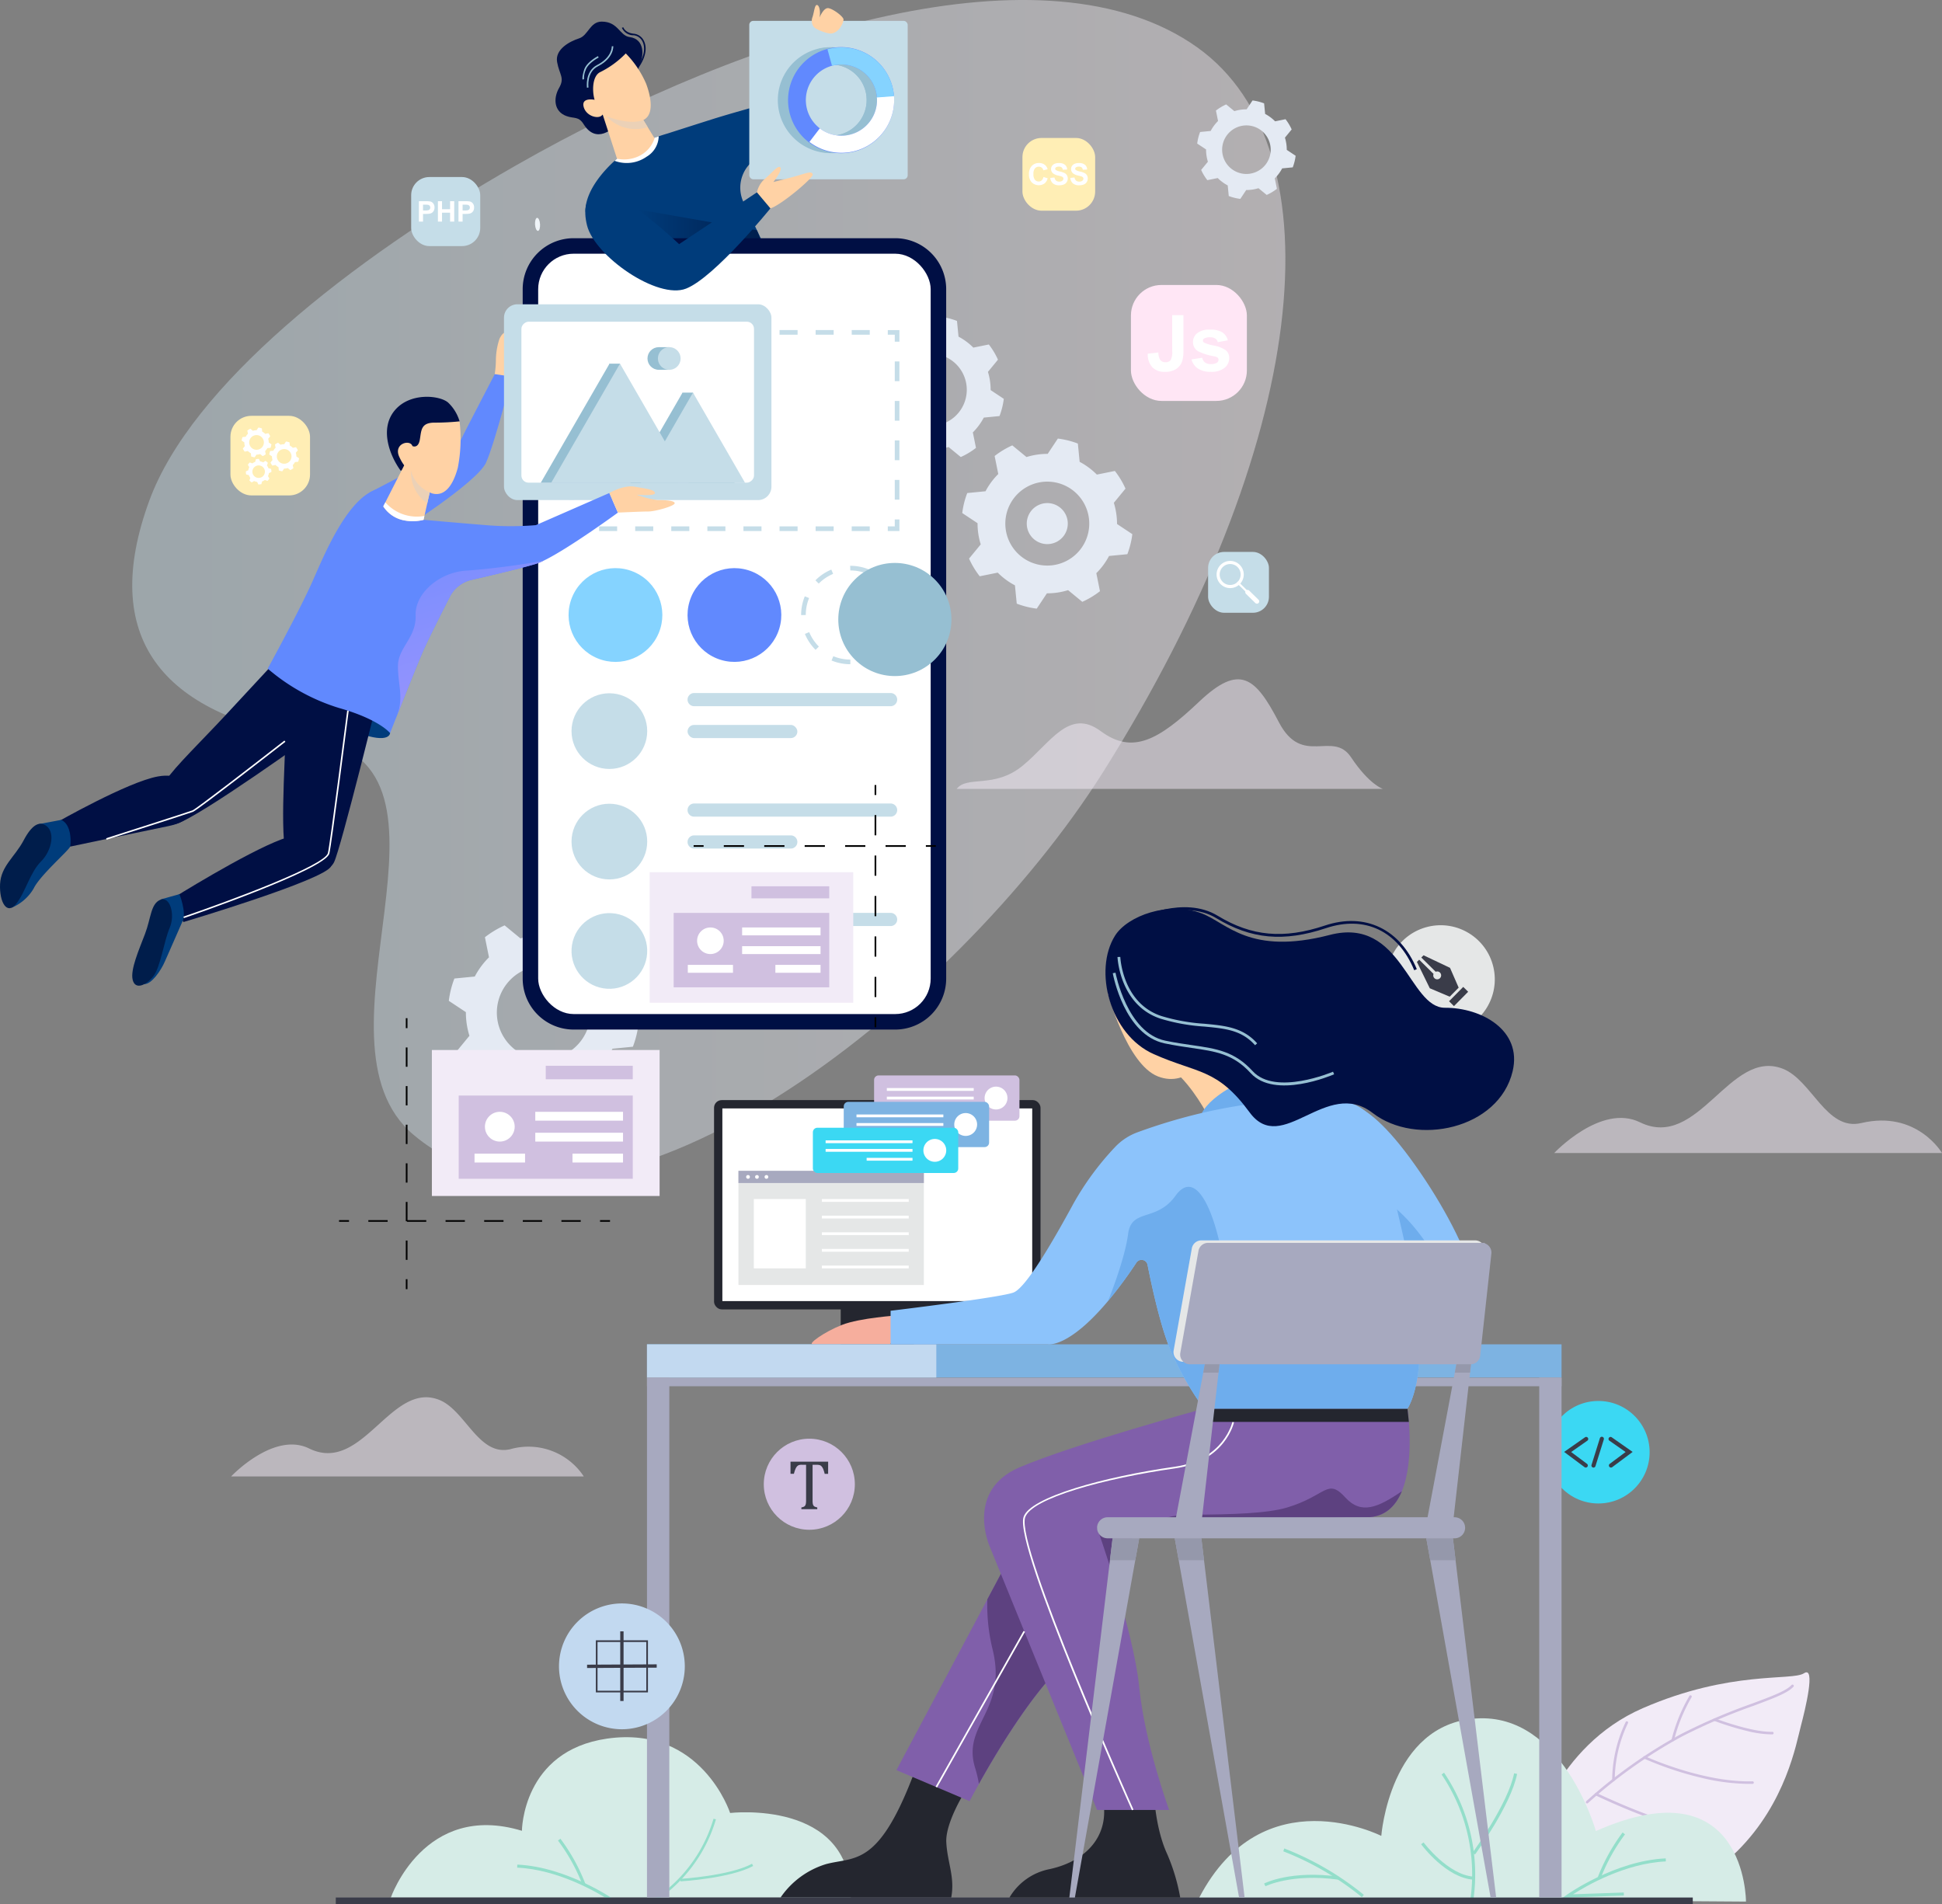 <svg xmlns="http://www.w3.org/2000/svg" xmlns:xlink="http://www.w3.org/1999/xlink" width="345.766" height="339.018" viewBox="0 0 345.766 339.018">
  <rect x="0" y="0" width="345.766" height="339.018" fill="#808080" stroke="none"/>
  <defs>
    <linearGradient id="linear-gradient" y1="0.5" x2="1" y2="0.5" gradientUnits="objectBoundingBox">
      <stop offset="0" stop-color="#c5dde8"/>
      <stop offset="1" stop-color="#fff5fb"/>
    </linearGradient>
    <linearGradient id="linear-gradient-2" y1="0.5" x2="1" y2="0.5" gradientUnits="objectBoundingBox">
      <stop offset="0" stop-color="#003c7b"/>
      <stop offset="1" stop-color="#001d4b"/>
    </linearGradient>
    <linearGradient id="linear-gradient-3" x1="0.076" y1="-0.948" x2="1.047" y2="2.368" gradientUnits="objectBoundingBox">
      <stop offset="0" stop-color="#6189fe"/>
      <stop offset="1" stop-color="#c29cfe"/>
    </linearGradient>
  </defs>
  <g id="デザイン" transform="translate(172.883 169.509)">
    <g id="グループ_257084" data-name="グループ 257084" transform="translate(-172.883 -169.509)">
      <g id="グループ_257052" data-name="グループ 257052">
        <g id="グループ_257051" data-name="グループ 257051">
          <g id="グループ_257050" data-name="グループ 257050">
            <path id="パス_20000" data-name="パス 20000" d="M96.3,472.9" transform="translate(-52.363 -257.134)" fill="#b0adf4"/>
            <path id="パス_20001" data-name="パス 20001" d="M209.671,86.137c.04.642-.128,1.174-.375,1.19s-.479-.493-.519-1.134.128-1.175.374-1.19S209.631,85.495,209.671,86.137Z" transform="translate(-113.518 -46.219)" fill="#fff"/>
            <path id="パス_20002" data-name="パス 20002" d="M188.164,146.669h0Z" transform="translate(-102.312 -79.75)" fill="#ccd4ff"/>
            <path id="パス_20003" data-name="パス 20003" d="M119.879,29.476C90.269,46.386,62.143,68.713,54.656,89.1c-8.892,24.215,1.909,38.082,28.928,42.39,30.517,4.865-2.1,53.687,18.16,70.6,33.3,27.807,96.771-23.437,122.692-64.591,36.637-58.168,42.355-110.857,16.78-129.075C214.416-10.665,162.022,5.407,119.879,29.476Z" transform="translate(-28.059 0)" opacity="0.41" fill="url(#linear-gradient)"/>
            <path id="パス_20004" data-name="パス 20004" d="M318.591,333.262a4.41,4.41,0,0,1,.642-.068Q318.889,333.218,318.591,333.262Z" transform="translate(-173.231 -181.171)" fill="#2e2ea3"/>
            <path id="パス_20005" data-name="パス 20005" d="M358.219,134.994a11.1,11.1,0,0,0-.364-1.606l1.784-2.171a12.987,12.987,0,0,0-1.627-2.706l-2.76.558a10.815,10.815,0,0,0-2.634-1.952l-.275-2.8a13.12,13.12,0,0,0-3.063-.764l-1.557,2.345a10.742,10.742,0,0,0-3.244.485l-2.175-1.787a12.991,12.991,0,0,0-2.707,1.627l.558,2.76a10.741,10.741,0,0,0-1.951,2.637l-2.8.274a12.854,12.854,0,0,0-.767,3.064l2.345,1.553a10.787,10.787,0,0,0,.486,3.248l-1.788,2.171a12.936,12.936,0,0,0,1.631,2.709l2.757-.557a10.8,10.8,0,0,0,2.637,1.948l.274,2.8a12.994,12.994,0,0,0,3.064.764l1.557-2.345a10.763,10.763,0,0,0,3.244-.485l2.175,1.787a13.138,13.138,0,0,0,2.706-1.627l-.558-2.76a10.868,10.868,0,0,0,1.948-2.634l2.8-.274a13.09,13.09,0,0,0,.764-3.067l-2.342-1.554A11.049,11.049,0,0,0,358.219,134.994Zm-9.608,7.937a6.426,6.426,0,1,1,5.406-7.308A6.426,6.426,0,0,1,348.611,142.931Z" transform="translate(-181.956 -67.18)" fill="#e4eaf3"/>
            <path id="パス_20006" data-name="パス 20006" d="M483.05,46.9a7.483,7.483,0,0,0-.245-1.08l1.2-1.46a8.775,8.775,0,0,0-1.095-1.821l-1.857.375a7.277,7.277,0,0,0-1.772-1.313l-.185-1.886a8.822,8.822,0,0,0-2.061-.514l-1.048,1.578a7.22,7.22,0,0,0-2.183.326l-1.463-1.2a8.763,8.763,0,0,0-1.82,1.095l.375,1.857a7.226,7.226,0,0,0-1.313,1.774l-1.883.184a8.643,8.643,0,0,0-.516,2.061l1.578,1.045a7.23,7.23,0,0,0,.327,2.185l-1.2,1.461a8.71,8.71,0,0,0,1.1,1.823l1.855-.375a7.253,7.253,0,0,0,1.774,1.31l.184,1.886a8.747,8.747,0,0,0,2.061.514l1.047-1.578a7.249,7.249,0,0,0,2.183-.326l1.463,1.2a8.833,8.833,0,0,0,1.82-1.095L481,53.066a7.318,7.318,0,0,0,1.311-1.772l1.885-.185a8.808,8.808,0,0,0,.514-2.063L483.132,48A7.463,7.463,0,0,0,483.05,46.9Zm-6.464,5.34a4.323,4.323,0,1,1,3.637-4.917A4.323,4.323,0,0,1,476.586,52.236Z" transform="translate(-254.027 -21.314)" fill="#e4eaf3"/>
            <path id="パス_20007" data-name="パス 20007" d="M205.711,372.973a14.356,14.356,0,0,0-.472-2.082l2.313-2.814a16.851,16.851,0,0,0-2.109-3.509l-3.578.723a14.006,14.006,0,0,0-3.415-2.53l-.356-3.633a17.038,17.038,0,0,0-3.972-.991l-2.018,3.04a13.958,13.958,0,0,0-4.206.629l-2.819-2.317a16.85,16.85,0,0,0-3.509,2.109l.723,3.578a13.926,13.926,0,0,0-2.529,3.419l-3.629.355a16.67,16.67,0,0,0-.995,3.973l3.04,2.014a13.992,13.992,0,0,0,.63,4.21l-2.317,2.815a16.778,16.778,0,0,0,2.114,3.512l3.574-.722a14,14,0,0,0,3.418,2.525l.356,3.633a16.863,16.863,0,0,0,3.972.991l2.018-3.04a13.934,13.934,0,0,0,4.206-.629l2.82,2.317a17.013,17.013,0,0,0,3.508-2.109l-.723-3.578a14.093,14.093,0,0,0,2.525-3.414l3.634-.355a17,17,0,0,0,.99-3.977l-3.035-2.014A14.259,14.259,0,0,0,205.711,372.973Zm-12.456,10.289a8.331,8.331,0,1,1,7.009-9.475A8.331,8.331,0,0,1,193.255,383.262Z" transform="translate(-95.231 -194.734)" fill="#e4eaf3"/>
            <g id="グループ_257027" data-name="グループ 257027" transform="translate(171.324 78.082)">
              <path id="パス_20008" data-name="パス 20008" d="M402.913,184.439a12.932,12.932,0,0,0-.423-1.867l2.074-2.524a15.115,15.115,0,0,0-1.892-3.146l-3.209.648a12.554,12.554,0,0,0-3.062-2.269l-.319-3.258a15.26,15.26,0,0,0-3.562-.888l-1.81,2.727a12.52,12.52,0,0,0-3.772.564l-2.528-2.078a15.1,15.1,0,0,0-3.146,1.892l.648,3.209a12.494,12.494,0,0,0-2.269,3.067l-3.254.318a14.947,14.947,0,0,0-.892,3.563l2.726,1.806a12.536,12.536,0,0,0,.565,3.776l-2.078,2.524a15.056,15.056,0,0,0,1.9,3.15l3.205-.648a12.548,12.548,0,0,0,3.066,2.264l.319,3.258a15.092,15.092,0,0,0,3.562.888l1.81-2.727a12.489,12.489,0,0,0,3.771-.564l2.529,2.078a15.258,15.258,0,0,0,3.146-1.892l-.648-3.209a12.628,12.628,0,0,0,2.265-3.061l3.259-.319a15.244,15.244,0,0,0,.887-3.566l-2.722-1.807A12.882,12.882,0,0,0,402.913,184.439Zm-11.171,9.227a7.472,7.472,0,1,1,6.286-8.5A7.471,7.471,0,0,1,391.742,193.666Z" transform="translate(-375.497 -171.135)" fill="#e4eaf3"/>
              <path id="パス_20009" data-name="パス 20009" d="M407.938,199.425a3.652,3.652,0,1,1-4.152-3.072A3.653,3.653,0,0,1,407.938,199.425Z" transform="translate(-389.186 -184.825)" fill="#e4eaf3"/>
            </g>
            <path id="パス_20010" data-name="パス 20010" d="M231.738,16.044c.761-1.346,1-4.493-1.757-4.859-1.817-.242-2.034-2.752-4.976-2.752-2.108,0-2.4,2.459-4.04,2.986s-4.318,1.932-3.908,4.215,1.4,2.781.351,4.61-.922,4.172,1.273,4.991c1.4.522,2.191,0,3.1,1.464,2.21,3.541,5.2,1,6.489-.585S231.738,16.044,231.738,16.044Z" transform="translate(-117.866 -4.585)" fill="#000f44"/>
            <path id="パス_20011" data-name="パス 20011" d="M256.636,40.431c3.022,6.218,5.875,12.424,5.826,12.632-.1.4-14.7,8.6-14.7,8.6S228.15,46.516,228.451,41.615c.224-3.69,3.557-7.153,5.191-8.641.538-.488.892-.764.892-.764a22.224,22.224,0,0,1,6.963-3.6c.521-.182,1.046-.345,1.562-.494v0s3.1-1,7.827-2.5,12.675-3.6,12.675-3.6l5.4-14.027,3.226.676s-2.249,16.327-5.252,19.451c-1.374,1.435-4.3,2.845-7.067,3.949A6.128,6.128,0,0,0,256.636,40.431Z" transform="translate(-124.216 -4.341)" fill="#003c7b"/>
            <path id="パス_20012" data-name="パス 20012" d="M245.542,56.812a6.168,6.168,0,0,1-5.71.74c.538-.488.892-.764.892-.764a22.224,22.224,0,0,1,6.963-3.6A4.345,4.345,0,0,1,245.542,56.812Z" transform="translate(-130.406 -28.918)" fill="#fff"/>
            <path id="パス_20013" data-name="パス 20013" d="M248.755,81.7l21.272,3.718,1.358,3.371L251.8,89.13Z" transform="translate(-135.258 -44.421)" fill="url(#linear-gradient-2)"/>
            <path id="パス_20014" data-name="パス 20014" d="M244.045,47.767a5.348,5.348,0,0,1-2.951,3.245,6.183,6.183,0,0,1-3.731.389l-2.87-8.842,3.588.218,3.014.182,1.728,2.815Z" transform="translate(-127.503 -23.142)" fill="#ffd2a5"/>
            <rect id="長方形_48482" data-name="長方形 48482" width="28.204" height="28.204" rx="0.708" transform="translate(133.406 3.716)" fill="#c5dde8"/>
            <g id="グループ_257028" data-name="グループ 257028" transform="translate(138.587 8.435)">
              <path id="パス_20015" data-name="パス 20015" d="M322.487,27.182c0-.034-.005-.068-.008-.1a9.433,9.433,0,1,0,.008.1ZM309.282,32.9a6.334,6.334,0,1,1,10.159-5.565c0,.024,0,.045,0,.068a6.332,6.332,0,0,1-10.163,5.5Z" transform="translate(-303.746 -18.487)" fill="#96bfd2"/>
              <path id="パス_20016" data-name="パス 20016" d="M324.974,43.813a9.383,9.383,0,0,1-13.153,1.752l1.851-2.42a6.332,6.332,0,0,0,10.163-5.5c0-.022,0-.043,0-.068l3.038-.257c0,.032.006.067.008.1A9.342,9.342,0,0,1,324.974,43.813Z" transform="translate(-308.137 -28.729)" fill="#96bfd2"/>
              <path id="パス_20017" data-name="パス 20017" d="M330.7,27.182l-3.043.224c0-.022,0-.043,0-.068a6.334,6.334,0,0,0-7.993-5.573l-.81-2.941a9.383,9.383,0,0,1,11.841,8.256C330.7,27.113,330.7,27.148,330.7,27.182Z" transform="translate(-311.96 -18.487)" fill="#96bfd2"/>
            </g>
            <path id="パス_20018" data-name="パス 20018" d="M317.017,5.654a1.807,1.807,0,0,1-.094-1.574c.3-.938.375-2.175.788-2.138s.675,1.174.45,2.237c0,0,.713-1.75,1.538-1.675s2.738,1.5,2.738,2.025-.75,2.362-2.213,2.493C319.571,7.082,317.261,6.273,317.017,5.654Z" transform="translate(-172.253 -1.056)" fill="#ffd2a5"/>
            <path id="長方形_48483" data-name="長方形 48483" d="M9.077,0H131.816a9.078,9.078,0,0,1,9.078,9.078V66.324a9.077,9.077,0,0,1-9.077,9.077H9.077A9.077,9.077,0,0,1,0,66.324V9.077A9.077,9.077,0,0,1,9.077,0Z" transform="translate(168.464 42.41) rotate(90)" fill="#000f44"/>
            <rect id="長方形_48484" data-name="長方形 48484" width="69.882" height="135.374" rx="6.318" transform="translate(95.821 45.17)" fill="#fff"/>
            <g id="グループ_257029" data-name="グループ 257029" transform="translate(101.387 58.764)">
              <path id="パス_20019" data-name="パス 20019" d="M348.514,204.758h-2.07v-.828h1.242v-1.242h.828Z" transform="translate(-289.763 -168.974)" fill="#c5dde8"/>
              <path id="パス_20020" data-name="パス 20020" d="M281.977,206.238h-3.212v-.828h3.212Zm-6.425,0H272.34v-.828h3.213Zm-6.425,0h-3.213v-.828h3.213Zm-6.425,0H259.49v-.828H262.7Zm-6.425,0h-3.212v-.828h3.212Zm-6.425,0H246.64v-.828h3.212Zm-6.425,0h-3.213v-.828h3.213Zm-6.425,0H233.79v-.828H237Z" transform="translate(-228.508 -170.454)" fill="#c5dde8"/>
              <path id="パス_20021" data-name="パス 20021" d="M224.283,204.758h-2.07v-2.07h.828v1.242h1.242Z" transform="translate(-222.213 -168.974)" fill="#c5dde8"/>
              <path id="パス_20022" data-name="パス 20022" d="M223.041,165.65h-.828v-3.516h.828Zm0-7.032h-.828V155.1h.828Zm0-7.032h-.828V148.07h.828Zm0-7.032h-.828v-3.516h.828Z" transform="translate(-222.213 -135.452)" fill="#c5dde8"/>
              <path id="パス_20023" data-name="パス 20023" d="M223.041,130.865h-.828V128.8h2.07v.828h-1.242Z" transform="translate(-222.213 -128.795)" fill="#c5dde8"/>
              <path id="パス_20024" data-name="パス 20024" d="M281.978,129.623h-3.212v-.828h3.212Zm-6.425,0H272.34v-.828h3.213Zm-6.425,0h-3.212v-.828h3.212Zm-6.425,0h-3.212v-.828H262.7Zm-6.425,0h-3.212v-.828h3.212Zm-6.425,0h-3.213v-.828h3.213Zm-6.425,0h-3.213v-.828h3.213Zm-6.425,0h-3.212v-.828H237Z" transform="translate(-228.508 -128.795)" fill="#c5dde8"/>
              <path id="パス_20025" data-name="パス 20025" d="M348.514,130.865h-.828v-1.242h-1.242V128.8h2.07Z" transform="translate(-289.763 -128.795)" fill="#c5dde8"/>
              <path id="パス_20026" data-name="パス 20026" d="M349.994,165.65h-.828v-3.516h.828Zm0-7.032h-.828V155.1h.828Zm0-7.032h-.828V148.07h.828Zm0-7.032h-.828v-3.516h.828Z" transform="translate(-291.243 -135.452)" fill="#c5dde8"/>
            </g>
            <circle id="楕円形_2964" data-name="楕円形 2964" cx="8.345" cy="8.345" r="8.345" transform="translate(120.357 115.066) rotate(-73.155)" fill="#6189fe"/>
            <path id="パス_20027" data-name="パス 20027" d="M321.388,238.309h-.009a8.712,8.712,0,0,1-3.342-.66l.316-.766a7.878,7.878,0,0,0,3.026.6Zm3.35-.667-.318-.765a7.89,7.89,0,0,0,2.57-1.722l.586.585A8.729,8.729,0,0,1,324.738,237.641Zm-9.543-1.889a8.732,8.732,0,0,1-1.9-2.836l.765-.318a7.893,7.893,0,0,0,1.724,2.568Zm14.28-2.852-.765-.317a7.879,7.879,0,0,0,.6-3.034v-.035h.828v.025A8.722,8.722,0,0,1,329.475,232.9Zm-16.855-3.333v-.017a8.715,8.715,0,0,1,.657-3.334l.766.315a7.885,7.885,0,0,0-.594,3.019Zm16.078-3.082a7.912,7.912,0,0,0-1.73-2.564l.583-.588a8.725,8.725,0,0,1,1.91,2.832Zm-12.941-2.53-.587-.584A8.716,8.716,0,0,1,318,221.464l.319.764A7.9,7.9,0,0,0,315.757,223.955Zm8.634-1.746a7.878,7.878,0,0,0-3.011-.592l-.026-.828h.026a8.715,8.715,0,0,1,3.326.653Z" transform="translate(-169.984 -120.053)" fill="#c5dde8"/>
            <circle id="楕円形_2965" data-name="楕円形 2965" cx="8.345" cy="8.345" r="8.345" transform="matrix(0.383, -0.924, 0.924, 0.383, 98.674, 114.013)" fill="#85d3ff"/>
            <g id="グループ_257031" data-name="グループ 257031" transform="translate(101.758 123.387)">
              <g id="グループ_257030" data-name="グループ 257030">
                <circle id="楕円形_2966" data-name="楕円形 2966" cx="6.738" cy="6.738" r="6.738" transform="translate(0 0.043)" fill="#c5dde8"/>
                <path id="パス_20028" data-name="パス 20028" d="M304.457,272.778H269.479a1.173,1.173,0,0,1-1.173-1.173h0a1.173,1.173,0,0,1,1.173-1.173h34.978a1.173,1.173,0,0,1,1.173,1.173h0A1.173,1.173,0,0,1,304.457,272.778Z" transform="translate(-247.647 -270.432)" fill="#c5dde8"/>
                <rect id="長方形_48485" data-name="長方形 48485" width="19.553" height="2.346" rx="1.173" transform="translate(20.659 5.677)" fill="#c5dde8"/>
              </g>
            </g>
            <g id="グループ_257033" data-name="グループ 257033" transform="translate(101.758 143.054)">
              <g id="グループ_257032" data-name="グループ 257032">
                <circle id="楕円形_2967" data-name="楕円形 2967" cx="6.738" cy="6.738" r="6.738" transform="translate(0 0.043)" fill="#c5dde8"/>
                <path id="パス_20029" data-name="パス 20029" d="M304.457,315.882H269.479a1.173,1.173,0,0,1-1.173-1.173h0a1.173,1.173,0,0,1,1.173-1.173h34.978a1.173,1.173,0,0,1,1.173,1.173h0A1.173,1.173,0,0,1,304.457,315.882Z" transform="translate(-247.647 -313.536)" fill="#c5dde8"/>
                <path id="パス_20030" data-name="パス 20030" d="M286.686,328.324H269.479a1.173,1.173,0,0,1-1.173-1.173h0a1.173,1.173,0,0,1,1.173-1.173h17.207a1.173,1.173,0,0,1,1.173,1.173h0A1.173,1.173,0,0,1,286.686,328.324Z" transform="translate(-247.647 -320.301)" fill="#c5dde8"/>
              </g>
            </g>
            <g id="グループ_257035" data-name="グループ 257035" transform="translate(100.766 161.58)">
              <g id="グループ_257034" data-name="グループ 257034">
                <circle id="楕円形_2968" data-name="楕円形 2968" cx="6.738" cy="6.738" r="6.738" transform="translate(0 13.301) rotate(-80.783)" fill="#c5dde8"/>
                <path id="パス_20031" data-name="パス 20031" d="M304.457,358.567H269.479a1.173,1.173,0,0,1-1.173-1.173h0a1.173,1.173,0,0,1,1.173-1.173h34.978a1.173,1.173,0,0,1,1.173,1.173h0A1.173,1.173,0,0,1,304.457,358.567Z" transform="translate(-246.655 -355.272)" fill="#c5dde8"/>
                <path id="パス_20032" data-name="パス 20032" d="M286.686,371.009H269.479a1.173,1.173,0,0,1-1.173-1.173h0a1.173,1.173,0,0,1,1.173-1.173h17.207a1.173,1.173,0,0,1,1.173,1.173h0A1.173,1.173,0,0,1,286.686,371.009Z" transform="translate(-246.655 -362.037)" fill="#c5dde8"/>
              </g>
            </g>
            <circle id="楕円形_2969" data-name="楕円形 2969" cx="10.072" cy="10.072" r="10.072" transform="translate(145.082 110.297) rotate(-45)" fill="#96bfd2"/>
            <g id="グループ_257038" data-name="グループ 257038" transform="translate(0 54.175)">
              <path id="パス_20033" data-name="パス 20033" d="M141.816,277.511s0,2-5.589,0-2-7.175-2-7.175l7.106,3.174Z" transform="translate(-72.368 -201.167)" fill="#003c7b"/>
              <path id="パス_20034" data-name="パス 20034" d="M144.268,166.917s15.583-7.995,16.191-9.287c.517-1.1,4.795-9.326,6.073-11.781.227-.436,3.02.451,3.02.451s-2.965,11.71-4.562,15.284-15.69,12.47-15.69,12.47Z" transform="translate(-78.444 -133.413)" fill="#6189fe"/>
              <path id="パス_20035" data-name="パス 20035" d="M193.9,130.9a12.532,12.532,0,0,0-.634,3.9,16.446,16.446,0,0,1-.207,2.363l3.02.451s.249-1.9.266-3c.021-1.382-.026-2.167-.368-1.787a8.418,8.418,0,0,0-.773,2.053s-.131-3.562-.038-4.182C195.4,129.181,194.436,129.713,193.9,130.9Z" transform="translate(-104.977 -124.735)" fill="#ffd2a5"/>
              <path id="パス_20036" data-name="パス 20036" d="M116.865,262.142s-5.992,5.374-5.982,11.2c.008,5.028-1.217,20.125.608,22.71s6.844,2.434,8.06,0,8.212-30.872,8.212-30.872Z" transform="translate(-60.077 -196.712)" fill="#000f44"/>
              <path id="パス_20037" data-name="パス 20037" d="M67.134,337.272l2.028,4.157s25.128-7.476,26.276-9.92-2.228-7.265-8.752-4.831S67.134,337.272,67.134,337.272Z" transform="translate(-36.503 -231.44)" fill="#000f44"/>
              <path id="パス_20038" data-name="パス 20038" d="M86.427,250.678s-.621.621-12,12.91c-3.906,4.217-9.26,9.427-10.629,11.635-.595.96-.619.774-.558,1.419.2,2.129-1.78,7.615,2.478,6.3s24.761-16.117,24.761-16.117l2.264-6.2Z" transform="translate(-34.227 -190.479)" fill="#000f44"/>
              <path id="パス_20039" data-name="パス 20039" d="M45.7,304.76c.631.756,2.94,5.526-3.751,6.895s-17.489,3.65-17.489,3.65l-2.434-4.284s12.7-7.246,18.076-8.209C43.742,302.159,45.007,303.932,45.7,304.76Z" transform="translate(-11.975 -218.749)" fill="#000f44"/>
              <path id="パス_20040" data-name="パス 20040" d="M59.07,349.82l3.226-.907s1.264,3.16.595,4.73-2.456,5.562-3.178,7.235-2.371,4.068-3.657,4.049S59.07,349.82,59.07,349.82Z" transform="translate(-30.349 -243.893)" fill="#003c7b"/>
              <path id="パス_20041" data-name="パス 20041" d="M13.3,319.93l-4.092.777L4.416,335.59a8.176,8.176,0,0,0,3.979-3.448c1.115-2.332,6.337-6.843,6.489-7.452S15.211,320.8,13.3,319.93Z" transform="translate(-2.401 -228.134)" fill="#003c7b"/>
              <path id="パス_20042" data-name="パス 20042" d="M163.926,159.208a7.505,7.505,0,0,0-2.051-3.354c-1.5-1.288-6.8-1.86-9.516,1.431s-.862,8.026,1.071,10.7l2.275-.373Z" transform="translate(-82.1 -138.366)" fill="#000f44"/>
              <rect id="長方形_48486" data-name="長方形 48486" width="47.618" height="34.86" rx="2.383" transform="translate(89.733)" fill="#c5dde8"/>
              <rect id="長方形_48487" data-name="長方形 48487" width="28.656" height="41.414" rx="1.269" transform="translate(134.248 3.102) rotate(90)" fill="#fff"/>
              <g id="グループ_257036" data-name="グループ 257036" transform="translate(96.283 7.634)">
                <path id="パス_20043" data-name="パス 20043" d="M211.027,163.1l12.241-21.2,12.241,21.2Z" transform="translate(-211.027 -138.964)" fill="#96bfd2"/>
                <path id="パス_20044" data-name="パス 20044" d="M246,169.282l9.281-16.075,9.281,16.075Z" transform="translate(-230.041 -145.114)" fill="#96bfd2"/>
                <path id="パス_20045" data-name="パス 20045" d="M268.078,153.207h-1.862l-.1,2.871,2.99,1.84Z" transform="translate(-240.98 -145.114)" fill="#96bfd2"/>
                <path id="パス_20046" data-name="パス 20046" d="M239.549,141.9h-1.862l-.1,2.871,2.99,1.84Z" transform="translate(-225.468 -138.964)" fill="#96bfd2"/>
                <circle id="楕円形_2970" data-name="楕円形 2970" cx="2.016" cy="2.016" r="2.016" transform="translate(18.998)" fill="#96bfd2"/>
              </g>
              <g id="グループ_257037" data-name="グループ 257037" transform="translate(98.145 7.634)">
                <path id="パス_20047" data-name="パス 20047" d="M215.108,163.1l12.241-21.2,12.241,21.2Z" transform="translate(-215.108 -138.964)" fill="#c5dde8"/>
                <path id="パス_20048" data-name="パス 20048" d="M250.078,169.282l9.281-16.075,9.281,16.075Z" transform="translate(-234.122 -145.114)" fill="#c5dde8"/>
                <rect id="長方形_48488" data-name="長方形 48488" width="1.862" height="4.033" transform="translate(19.152)" fill="#96bfd2"/>
                <path id="パス_20049" data-name="パス 20049" d="M260.78,137.485a2.016,2.016,0,1,1-2.016-2.016A2.016,2.016,0,0,1,260.78,137.485Z" transform="translate(-237.749 -135.469)" fill="#c5dde8"/>
              </g>
              <path id="パス_20050" data-name="パス 20050" d="M166.817,194.83s-8.765,6.41-13.224,8.558a10.206,10.206,0,0,1-1.374.566c-2.487.761-8.119,2.084-11.461,2.851a5.8,5.8,0,0,0-3.875,3.022c-1.485,2.9-3.875,7.639-4.791,9.742-.9,2.061-3.132,7.669-4.564,11.279-.011.031-.025.061-.036.091-.731,1.843-1.242,3.143-1.242,3.143s-1.893-2.442-9.113-4.476a35.433,35.433,0,0,1-12.673-7s5.677-10.341,8.009-15.611,7.5-18.04,13.992-16.387,5.627,5.487,5.627,5.487,6.135.558,11.2.963a53.65,53.65,0,0,0,8.922,0l13.078-5.721Z" transform="translate(-56.801 -157.738)" fill="#6189fe"/>
              <path id="パス_20051" data-name="パス 20051" d="M237.793,190.98s2.484-1.478,4.511-1.123,3.549.522,3.6,1.123-3.244.3-3.244.3a16.58,16.58,0,0,0,3.689.956c1.115,0,3.026.04,3.077.547s-3.467,1.486-4.684,1.486-5.428.2-5.428.2Z" transform="translate(-129.298 -157.378)" fill="#ffd2a5"/>
              <path id="パス_20052" data-name="パス 20052" d="M56.588,351c1.686-.722,2.725,2.547,1.686,4.981s-1.648,7.072-2.94,8.668-3.194,2.434-3.65.609,1.141-5.4,2.205-8.213S54.886,351.731,56.588,351Z" transform="translate(-28.059 -244.973)" fill="#001d4b"/>
              <path id="パス_20053" data-name="パス 20053" d="M7.92,321.624c2.041,1,1.369,4.552-.608,6.529s-2.738,5.4-4.411,7.528-3.041-.3-2.889-3.5,2.661-4.866,4.183-7.756S6.944,321.145,7.92,321.624Z" transform="translate(0 -228.961)" fill="#001d4b"/>
              <path id="パス_20054" data-name="パス 20054" d="M158.308,183.312l-1.416,6.311-.157.7a7.86,7.86,0,0,1-3.864,0,5.656,5.656,0,0,1-3.306-2.4l.37-.723,3.77-7.4Z" transform="translate(-81.324 -151.943)" fill="#ffd2a5"/>
              <path id="パス_20055" data-name="パス 20055" d="M166.267,164.418a26.714,26.714,0,0,1-.323,8.292c-.915,3.374-2.44,5.028-4.41,4.575-2.034-.469-3.913-4.088-3.913-4.088s-1-.084-2.091-2.459,1.944-3.176,2.344-1.917c0,0,1.03.515,1.315-1.144s.172-3.031,2.631-3.031A43.414,43.414,0,0,0,166.267,164.418Z" transform="translate(-84.441 -143.575)" fill="#ffd2a5"/>
              <path id="パス_20056" data-name="パス 20056" d="M160.376,183.66a6.743,6.743,0,0,0,2.887,5.831l.441-1.963A5.779,5.779,0,0,1,160.376,183.66Z" transform="translate(-87.195 -154.038)" fill="#ebd1b7"/>
              <path id="パス_20057" data-name="パス 20057" d="M181.078,218.79a10.206,10.206,0,0,1-1.374.566c-2.487.761-8.119,2.084-11.461,2.851a5.8,5.8,0,0,0-3.875,3.022c-1.485,2.9-3.875,7.639-4.791,9.742-.9,2.061-3.132,7.669-4.564,11.279,1.184-3.1.1-5.492.13-8.743.027-3.286,3.284-5,3.146-9s4.415-7.774,9.2-7.956A135.123,135.123,0,0,0,181.078,218.79Z" transform="translate(-84.286 -173.14)" fill="url(#linear-gradient-3)"/>
              <path id="パス_20058" data-name="パス 20058" d="M71.659,314.233l-.09-.261c8.653-2.959,25.165-9.131,25.724-11.311.378-1.474,3.4-25.135,3.435-25.374l.274.035c-.125.976-3.059,23.917-3.442,25.407C96.825,305.6,72.686,313.882,71.659,314.233Z" transform="translate(-38.915 -204.947)" fill="#fff"/>
              <path id="パス_20059" data-name="パス 20059" d="M41.507,306.636l-.084-.263c.145-.046,14.5-4.626,15.356-4.955.675-.259,11.014-8.246,16.386-12.433l.17.218c-.636.5-15.576,12.134-16.457,12.472C56.011,302.007,42.1,306.447,41.507,306.636Z" transform="translate(-22.523 -211.308)" fill="#fff"/>
              <path id="パス_20060" data-name="パス 20060" d="M156.892,198.438l-.157.7a7.86,7.86,0,0,1-3.864,0,5.656,5.656,0,0,1-3.306-2.4l.37-.723A7.445,7.445,0,0,0,156.892,198.438Z" transform="translate(-81.324 -160.758)" fill="#fff"/>
            </g>
            <path id="パス_20061" data-name="パス 20061" d="M295.378,69.666a4.434,4.434,0,0,1,1.125-2.138c1.75-1.513,2.638-2.762,3.05-2.284s-1.25,2.583-1.25,2.583,2.973-.73,4.275-1.12c1.87-.559,2.588-.83,2.738-.23s-5.7,5.513-7.538,6.038S295.378,69.666,295.378,69.666Z" transform="translate(-160.609 -35.42)" fill="#ffd2a5"/>
            <path id="パス_20062" data-name="パス 20062" d="M229.979,74.742c2.946-2.353,15.123,9.193,15.123,9.193l13.856-9.221,2.4,2.85s-9.9,12.256-15,14.281S230.072,86.063,228.709,80.6C227.953,77.568,228.643,75.809,229.979,74.742Z" transform="translate(-124.188 -40.468)" fill="#003c7b"/>
            <g id="グループ_257039" data-name="グループ 257039" transform="translate(140.429 8.435)">
              <path id="パス_20063" data-name="パス 20063" d="M326.523,27.182c0-.034,0-.068-.008-.1a9.442,9.442,0,1,0,.008.1ZM313.318,32.9a6.334,6.334,0,1,1,10.159-5.565c0,.024,0,.045,0,.068a6.332,6.332,0,0,1-10.163,5.5Z" transform="translate(-307.782 -18.487)" fill="#6189fe"/>
              <path id="パス_20064" data-name="パス 20064" d="M329.011,43.813a9.383,9.383,0,0,1-13.153,1.752l1.851-2.42a6.332,6.332,0,0,0,10.163-5.5c0-.022,0-.043,0-.068l3.038-.257c0,.032.006.067.008.1A9.343,9.343,0,0,1,329.011,43.813Z" transform="translate(-312.173 -28.729)" fill="#fff"/>
              <path id="パス_20065" data-name="パス 20065" d="M334.738,27.182l-3.042.224c0-.022,0-.043,0-.068a6.333,6.333,0,0,0-7.993-5.573l-.809-2.941a9.383,9.383,0,0,1,11.84,8.256C334.734,27.113,334.737,27.148,334.738,27.182Z" transform="translate(-315.997 -18.487)" fill="#85d3ff"/>
            </g>
            <path id="パス_20066" data-name="パス 20066" d="M244.019,46.035a6.982,6.982,0,0,1-7.324-1.924l2.583-1.073,3.014.182Z" transform="translate(-128.701 -23.402)" fill="#ebd1b7"/>
            <path id="パス_20067" data-name="パス 20067" d="M231.04,31.746s4.2,1.916,7,1.051c2.1-.651,1.857-3.647.779-6.551a17.653,17.653,0,0,0-3.629-5.4,16.559,16.559,0,0,1-4.6,3.35c-1.389.733-1.4,3.41-.95,4.905,0,0-2.4-.5-1.951,1.246S230.49,32.647,231.04,31.746Z" transform="translate(-123.773 -11.334)" fill="#ffd2a5"/>
            <path id="パス_20068" data-name="パス 20068" d="M229.011,25.424c0-.029-.42-2.91,1.821-4.059,2.661-1.363,2.6-3.24,2.593-3.319l.275-.015c.005.086.088,2.13-2.742,3.58-2.063,1.057-1.679,3.745-1.674,3.771Z" transform="translate(-124.505 -9.804)" fill="#96bfd2"/>
            <path id="パス_20069" data-name="パス 20069" d="M227.316,26.089c-.026-.062-.136-.435.272-1.751.427-1.374,2.378-2.385,2.461-2.428l.125.246c-.019.01-1.931,1-2.323,2.264a3.445,3.445,0,0,0-.28,1.567Z" transform="translate(-123.583 -11.914)" fill="#96bfd2"/>
            <path id="パス_20070" data-name="パス 20070" d="M245.674,17.786l-.226-.158c1.127-1.617,1.466-3.208.93-4.368a1.98,1.98,0,0,0-1.59-1.191,2.234,2.234,0,0,1-2.12-1.34l.265-.078-.132.039.132-.04c.012.041.325,1,1.882,1.145a2.252,2.252,0,0,1,1.814,1.35C247.207,14.4,246.859,16.088,245.674,17.786Z" transform="translate(-131.949 -5.791)" fill="#000f44"/>
            <g id="グループ_257040" data-name="グループ 257040" transform="translate(41.028 74.035)">
              <rect id="長方形_48489" data-name="長方形 48489" width="14.171" height="14.171" rx="3.728" fill="#ffeeb5"/>
              <path id="パス_20071" data-name="パス 20071" d="M99.1,169.168a2.264,2.264,0,0,0-.074-.327l.363-.441a2.641,2.641,0,0,0-.331-.55l-.561.114a2.184,2.184,0,0,0-.536-.4l-.056-.57a2.666,2.666,0,0,0-.623-.155l-.317.477a2.163,2.163,0,0,0-.66.1l-.442-.364a2.673,2.673,0,0,0-.55.331l.114.561a2.192,2.192,0,0,0-.4.537l-.569.056a2.6,2.6,0,0,0-.156.623l.477.316a2.212,2.212,0,0,0,.1.661l-.363.441a2.628,2.628,0,0,0,.331.551l.561-.113a2.2,2.2,0,0,0,.536.4l.056.57a2.645,2.645,0,0,0,.623.155l.317-.477a2.169,2.169,0,0,0,.66-.1l.442.364a2.677,2.677,0,0,0,.55-.331l-.114-.561a2.226,2.226,0,0,0,.4-.536l.569-.056a2.664,2.664,0,0,0,.156-.624l-.476-.316A2.247,2.247,0,0,0,99.1,169.168Zm-1.953,1.614a1.307,1.307,0,1,1,1.1-1.486A1.307,1.307,0,0,1,97.147,170.782Z" transform="translate(-92.306 -164.754)" fill="#fff"/>
              <path id="パス_20072" data-name="パス 20072" d="M109.882,174.619a2.258,2.258,0,0,0-.074-.326l.363-.441a2.629,2.629,0,0,0-.331-.55l-.561.113a2.206,2.206,0,0,0-.536-.4l-.056-.569a2.668,2.668,0,0,0-.623-.156l-.317.477a2.129,2.129,0,0,0-.334.024,2.178,2.178,0,0,0-.326.074l-.442-.363a2.654,2.654,0,0,0-.55.331l.114.561a2.177,2.177,0,0,0-.4.536l-.569.056a2.612,2.612,0,0,0-.156.623l.477.316a2.206,2.206,0,0,0,.1.66l-.363.442a2.632,2.632,0,0,0,.331.551l.561-.113a2.208,2.208,0,0,0,.536.4l.056.57a2.645,2.645,0,0,0,.623.155l.317-.477a2.112,2.112,0,0,0,.333-.024,2.166,2.166,0,0,0,.327-.074l.442.363a2.658,2.658,0,0,0,.55-.331l-.114-.561a2.223,2.223,0,0,0,.4-.535l.569-.056a2.654,2.654,0,0,0,.156-.623l-.476-.316A2.191,2.191,0,0,0,109.882,174.619Zm-1.954,1.614a1.306,1.306,0,1,1,1.1-1.486A1.306,1.306,0,0,1,107.929,176.233Z" transform="translate(-98.168 -167.718)" fill="#fff"/>
              <path id="パス_20073" data-name="パス 20073" d="M99.853,180.477a1.941,1.941,0,0,0-.153-.241l.165-.458a2.264,2.264,0,0,0-.423-.347l-.418.251a1.876,1.876,0,0,0-.543-.166l-.208-.441a2.269,2.269,0,0,0-.544.053l-.118.473a1.855,1.855,0,0,0-.261.115,1.8,1.8,0,0,0-.24.153l-.459-.165a2.261,2.261,0,0,0-.347.423l.251.418a1.866,1.866,0,0,0-.165.544l-.441.207a2.205,2.205,0,0,0,.053.545l.473.117a1.871,1.871,0,0,0,.268.5l-.166.458a2.223,2.223,0,0,0,.423.347l.417-.251a1.872,1.872,0,0,0,.543.165l.208.441a2.271,2.271,0,0,0,.544-.053l.118-.473a1.875,1.875,0,0,0,.261-.115,1.824,1.824,0,0,0,.24-.153l.459.165a2.285,2.285,0,0,0,.347-.423l-.251-.418a1.874,1.874,0,0,0,.165-.543l.441-.208a2.273,2.273,0,0,0-.053-.545l-.472-.118A1.931,1.931,0,0,0,99.853,180.477Zm-1.106,1.853a1.113,1.113,0,1,1,.458-1.507A1.113,1.113,0,0,1,98.747,182.331Z" transform="translate(-93.2 -171.406)" fill="#fff"/>
            </g>
            <g id="グループ_257043" data-name="グループ 257043" transform="translate(215.098 98.265)">
              <rect id="長方形_48490" data-name="長方形 48490" width="10.833" height="10.833" rx="2.85" fill="#c5dde8"/>
              <g id="グループ_257042" data-name="グループ 257042" transform="translate(1.51 1.601)">
                <path id="パス_20074" data-name="パス 20074" d="M479.588,221.3a2.419,2.419,0,1,1-2.419-2.419A2.419,2.419,0,0,1,479.588,221.3Z" transform="translate(-474.749 -218.88)" fill="#fff"/>
                <path id="パス_20075" data-name="パス 20075" d="M479.694,221.96a1.865,1.865,0,1,1-1.865-1.865A1.865,1.865,0,0,1,479.694,221.96Z" transform="translate(-475.41 -219.541)" fill="#c5dde8"/>
                <g id="グループ_257041" data-name="グループ 257041" transform="translate(3.569 3.654)">
                  <rect id="長方形_48491" data-name="長方形 48491" width="0.368" height="3.147" transform="translate(0 0.263) rotate(-45.563)" fill="#fff"/>
                  <path id="パス_20076" data-name="パス 20076" d="M488.318,232.525h0a.409.409,0,0,1-.578.006l-1.663-1.631a.409.409,0,0,1-.006-.578h0a.409.409,0,0,1,.578-.005l1.664,1.631A.409.409,0,0,1,488.318,232.525Z" transform="translate(-484.41 -228.688)" fill="#fff"/>
                </g>
              </g>
            </g>
            <g id="グループ_257045" data-name="グループ 257045" transform="translate(201.359 50.737)">
              <rect id="長方形_48492" data-name="長方形 48492" width="20.643" height="20.643" rx="5.43" fill="#ffe6f5"/>
              <g id="グループ_257044" data-name="グループ 257044" transform="translate(2.997 5.383)">
                <path id="パス_20077" data-name="パス 20077" d="M452.242,123h2v6.277a6.41,6.41,0,0,1-.216,1.894,2.681,2.681,0,0,1-1.055,1.39,3.5,3.5,0,0,1-2.016.524,2.99,2.99,0,0,1-2.259-.822,3.368,3.368,0,0,1-.8-2.411l1.887-.216a2.637,2.637,0,0,0,.25,1.2,1.078,1.078,0,0,0,.988.534,1.092,1.092,0,0,0,.947-.382,3.009,3.009,0,0,0,.277-1.586Z" transform="translate(-447.893 -123.001)" fill="#fff"/>
                <path id="パス_20078" data-name="パス 20078" d="M464.971,133.93l1.907-.291a1.4,1.4,0,0,0,.494.842,1.669,1.669,0,0,0,1.042.287,1.881,1.881,0,0,0,1.109-.271.6.6,0,0,0,.25-.507.5.5,0,0,0-.135-.359,1.518,1.518,0,0,0-.636-.25,10.243,10.243,0,0,1-2.915-.927,1.851,1.851,0,0,1-.852-1.617,1.991,1.991,0,0,1,.737-1.569,3.442,3.442,0,0,1,2.286-.636,3.986,3.986,0,0,1,2.191.48,2.455,2.455,0,0,1,.988,1.42l-1.793.331a1.11,1.11,0,0,0-.436-.642,1.6,1.6,0,0,0-.917-.223,2.068,2.068,0,0,0-1.075.209.451.451,0,0,0-.216.386.419.419,0,0,0,.189.345,7.124,7.124,0,0,0,1.776.534,5.29,5.29,0,0,1,2.12.845,1.759,1.759,0,0,1,.595,1.414,2.171,2.171,0,0,1-.825,1.7,3.655,3.655,0,0,1-2.442.71,4.009,4.009,0,0,1-2.323-.595A2.742,2.742,0,0,1,464.971,133.93Z" transform="translate(-457.179 -126.064)" fill="#fff"/>
              </g>
            </g>
            <g id="グループ_257047" data-name="グループ 257047" transform="translate(182.041 24.563)">
              <rect id="長方形_48493" data-name="長方形 48493" width="12.948" height="12.948" rx="3.406" fill="#ffeeb5"/>
              <g id="グループ_257046" data-name="グループ 257046" transform="translate(1.16 4.465)">
                <path id="パス_20079" data-name="パス 20079" d="M404.111,66.1l.749.237a1.681,1.681,0,0,1-.573.93,1.8,1.8,0,0,1-2.269-.216,1.992,1.992,0,0,1-.49-1.424,2.09,2.09,0,0,1,.493-1.483,1.691,1.691,0,0,1,1.3-.528,1.591,1.591,0,0,1,1.14.415,1.5,1.5,0,0,1,.391.7l-.765.183a.79.79,0,0,0-.806-.642.868.868,0,0,0-.69.306,1.5,1.5,0,0,0-.265.989,1.606,1.606,0,0,0,.261,1.033.847.847,0,0,0,.678.308.774.774,0,0,0,.53-.2A1.137,1.137,0,0,0,404.111,66.1Z" transform="translate(-401.528 -63.621)" fill="#fff"/>
                <path id="パス_20080" data-name="パス 20080" d="M409.855,66.267l.751-.073a.919.919,0,0,0,.275.556.833.833,0,0,0,.56.177.859.859,0,0,0,.562-.158.468.468,0,0,0,.189-.369.347.347,0,0,0-.08-.231.636.636,0,0,0-.278-.166q-.136-.047-.618-.167a2.1,2.1,0,0,1-.871-.378,1,1,0,0,1-.352-.77.983.983,0,0,1,.166-.547,1.039,1.039,0,0,1,.477-.388,1.919,1.919,0,0,1,.753-.133,1.614,1.614,0,0,1,1.085.316,1.112,1.112,0,0,1,.382.843l-.772.034a.657.657,0,0,0-.213-.424.779.779,0,0,0-.49-.129.882.882,0,0,0-.527.138.278.278,0,0,0-.123.237.293.293,0,0,0,.115.232,2.025,2.025,0,0,0,.71.256,3.738,3.738,0,0,1,.834.275,1.077,1.077,0,0,1,.422.389,1.138,1.138,0,0,1,.153.61,1.125,1.125,0,0,1-.183.615,1.093,1.093,0,0,1-.516.427,2.166,2.166,0,0,1-.832.14,1.657,1.657,0,0,1-1.114-.335A1.458,1.458,0,0,1,409.855,66.267Z" transform="translate(-406.056 -63.621)" fill="#fff"/>
                <path id="パス_20081" data-name="パス 20081" d="M417.667,66.267l.751-.073a.919.919,0,0,0,.275.556.833.833,0,0,0,.56.177.859.859,0,0,0,.562-.158A.468.468,0,0,0,420,66.4a.347.347,0,0,0-.08-.231.636.636,0,0,0-.278-.166q-.135-.047-.618-.167a2.1,2.1,0,0,1-.871-.378,1,1,0,0,1-.352-.77.983.983,0,0,1,.166-.547,1.039,1.039,0,0,1,.477-.388,1.919,1.919,0,0,1,.753-.133,1.614,1.614,0,0,1,1.085.316,1.112,1.112,0,0,1,.382.843l-.772.034a.657.657,0,0,0-.213-.424.779.779,0,0,0-.49-.129.883.883,0,0,0-.527.138.278.278,0,0,0-.123.237.293.293,0,0,0,.115.232,2.025,2.025,0,0,0,.71.256,3.737,3.737,0,0,1,.834.275,1.077,1.077,0,0,1,.422.389,1.138,1.138,0,0,1,.153.61,1.125,1.125,0,0,1-.183.615,1.093,1.093,0,0,1-.516.427,2.166,2.166,0,0,1-.832.14,1.657,1.657,0,0,1-1.114-.335A1.458,1.458,0,0,1,417.667,66.267Z" transform="translate(-410.303 -63.621)" fill="#fff"/>
              </g>
            </g>
            <g id="グループ_257049" data-name="グループ 257049" transform="translate(73.208 31.52)">
              <rect id="長方形_48494" data-name="長方形 48494" width="12.295" height="12.295" rx="3.234" fill="#c5dde8"/>
              <g id="グループ_257048" data-name="グループ 257048" transform="translate(1.374 4.303)">
                <path id="パス_20082" data-name="パス 20082" d="M163.464,82.146V78.514h1.177a4.25,4.25,0,0,1,.872.055.949.949,0,0,1,.522.355,1.127,1.127,0,0,1,.211.707,1.187,1.187,0,0,1-.121.563,1,1,0,0,1-.308.358,1.06,1.06,0,0,1-.381.172,4.184,4.184,0,0,1-.761.052H164.2v1.37Zm.733-3.018v1.031h.4a1.9,1.9,0,0,0,.579-.057.478.478,0,0,0,.229-.178.489.489,0,0,0,.083-.282.471.471,0,0,0-.116-.327.512.512,0,0,0-.3-.161,3.538,3.538,0,0,0-.527-.025Z" transform="translate(-163.464 -78.514)" fill="#fff"/>
                <path id="パス_20083" data-name="パス 20083" d="M170.887,82.146V78.514h.733v1.43h1.437v-1.43h.733v3.632h-.733V80.558H171.62v1.588Z" transform="translate(-167.5 -78.514)" fill="#fff"/>
                <path id="パス_20084" data-name="パス 20084" d="M178.913,82.146V78.514h1.177a4.248,4.248,0,0,1,.872.055.95.95,0,0,1,.523.355,1.127,1.127,0,0,1,.211.707,1.187,1.187,0,0,1-.121.563,1,1,0,0,1-.308.358,1.06,1.06,0,0,1-.381.172,4.188,4.188,0,0,1-.761.052h-.478v1.37Zm.733-3.018v1.031h.4a1.9,1.9,0,0,0,.579-.057.481.481,0,0,0,.229-.178.489.489,0,0,0,.083-.282.471.471,0,0,0-.116-.327.509.509,0,0,0-.295-.161,3.543,3.543,0,0,0-.527-.025Z" transform="translate(-171.864 -78.514)" fill="#fff"/>
              </g>
            </g>
          </g>
        </g>
      </g>
      <g id="グループ_257083" data-name="グループ 257083" transform="translate(41.155 120.946)">
        <g id="グループ_257081" data-name="グループ 257081">
          <path id="パス_20085" data-name="パス 20085" d="M463.207,418.471s-2.628-5.2-6.144-8.1,6.734-6.139,6.734-6.139l9.322,4.524-1.166,4.76Z" transform="translate(-289.28 -340.744)" fill="#ffd2a5"/>
          <path id="パス_20086" data-name="パス 20086" d="M152.985,559.331a11.8,11.8,0,0,0-13.065-4.849c-5.676,1.346-8.009-6.966-12.71-8.794-8.619-3.351-13.62,13.328-23.135,8.667-6.29-3.082-13.874,4.976-13.874,4.976Z" transform="translate(-90.2 -417.415)" fill="#f2ebf7" opacity="0.52"/>
          <g id="グループ_257053" data-name="グループ 257053" transform="translate(231.598 176.788)">
            <path id="パス_20087" data-name="パス 20087" d="M597.8,682.45s4.085-16.7,19.73-23.5,26.584-4.821,28.716-6.224.228,6.414-.576,9.456-2.616,13.539-11.262,22.167-28.789,4.5-28.789,4.5Z" transform="translate(-597.801 -652.554)" fill="#f2ebf7"/>
            <path id="パス_20088" data-name="パス 20088" d="M619.017,678.511a.224.224,0,0,1-.114-.065.227.227,0,0,1,.01-.321,87.321,87.321,0,0,1,16.846-11.938,104.571,104.571,0,0,1,12.711-5.458c3.509-1.306,6.044-2.25,7-3.295a.227.227,0,0,1,.336.306c-1.025,1.127-3.6,2.086-7.173,3.415a104.21,104.21,0,0,0-12.659,5.434,86.839,86.839,0,0,0-16.746,11.866A.226.226,0,0,1,619.017,678.511Z" transform="translate(-609.242 -655.168)" fill="#d0c0e0"/>
            <path id="パス_20089" data-name="パス 20089" d="M651.659,689.148a59.773,59.773,0,0,1-10.286-3.44.227.227,0,1,1,.192-.412c.1.047,10.218,4.693,19.133,4.464a.227.227,0,1,1,.011.454A36.574,36.574,0,0,1,651.659,689.148Z" transform="translate(-621.421 -670.346)" fill="#d0c0e0"/>
            <path id="パス_20090" data-name="パス 20090" d="M674.693,672.8a50.845,50.845,0,0,1-5.941-1.826.227.227,0,0,1,.163-.424c.064.025,6.493,2.475,10.184,2.38a.227.227,0,0,1,.012.454A18.585,18.585,0,0,1,674.693,672.8Z" transform="translate(-636.3 -662.329)" fill="#d0c0e0"/>
            <path id="パス_20091" data-name="パス 20091" d="M635.94,705.266c-5-1.167-13.065-5.011-13.473-5.206a.227.227,0,0,1,.2-.41c.12.057,11.98,5.713,15.842,5.487a.227.227,0,1,1,.026.454A9.735,9.735,0,0,1,635.94,705.266Z" transform="translate(-611.143 -678.151)" fill="#d0c0e0"/>
            <path id="パス_20092" data-name="パス 20092" d="M629.3,682.341a.227.227,0,0,1-.175-.218,24.184,24.184,0,0,1,2.409-10.323.227.227,0,1,1,.4.215,23.7,23.7,0,0,0-2.354,10.1.227.227,0,0,1-.224.23A.2.2,0,0,1,629.3,682.341Z" transform="translate(-614.835 -662.954)" fill="#d0c0e0"/>
            <path id="パス_20093" data-name="パス 20093" d="M652.435,669.709h0a.227.227,0,0,1-.165-.276,29.557,29.557,0,0,1,3.192-7.823.227.227,0,0,1,.375.255,29.693,29.693,0,0,0-3.127,7.677A.227.227,0,0,1,652.435,669.709Z" transform="translate(-627.412 -657.424)" fill="#d0c0e0"/>
          </g>
          <path id="パス_20094" data-name="パス 20094" d="M152.526,706.426s5.929-17.155,23.334-11.88c0,0,.056-14.253,15.189-16.414,16.8-2.4,21.881,13.244,21.881,13.244s21.493-2.517,21.493,15.05Z" transform="translate(-124.089 -489.538)" fill="#d6ece7"/>
          <path id="パス_20095" data-name="パス 20095" d="M507.166,432.3l6.464-1.085s3.75-4.244,14.113,10.411,14.8,29.113,9.326,31.877-21.021.839-21.021.839Z" transform="translate(-316.922 -355.103)" fill="#8cc3fb"/>
          <path id="パス_20096" data-name="パス 20096" d="M528.267,460.605c3.553,3.972,7.106,4.575,12.435,13.156s-7.7,5.324-7.7,5.324-7.99-6.117-7.99-7.351S528.267,460.605,528.267,460.605Z" transform="translate(-326.624 -371.396)" fill="#6eaded"/>
          <path id="パス_20097" data-name="パス 20097" d="M565.3,703.139s.041-24.445-26.726-12.554c0,0-5.882-21.043-21.3-20.049s-16.906,20.907-16.906,20.907-21.112-10.731-32.435,11.033Z" transform="translate(-295.588 -485.526)" fill="#d6ece7"/>
          <g id="グループ_257054" data-name="グループ 257054" transform="translate(183.911 194.664)">
            <path id="パス_20098" data-name="パス 20098" d="M568.253,714.135l-.537-.075a31.758,31.758,0,0,0-5.155-22l.431-.33A32.357,32.357,0,0,1,568.253,714.135Z" transform="translate(-530.953 -691.734)" fill="#93deca"/>
            <path id="パス_20099" data-name="パス 20099" d="M575.068,706.432l-.438-.32c.063-.086,6.33-8.706,7.4-14.132l.532.105C581.469,697.629,575.329,706.075,575.068,706.432Z" transform="translate(-537.515 -691.868)" fill="#93deca"/>
            <path id="パス_20100" data-name="パス 20100" d="M563.912,725.579c-4.861-.3-9.167-6.068-9.348-6.313l.437-.322c.043.058,4.339,5.8,8.946,6.094Z" transform="translate(-526.604 -706.529)" fill="#93deca"/>
            <path id="パス_20101" data-name="パス 20101" d="M609.843,732.168l.729-.523c.084-.061,8.543-6.056,17.6-6.477l.025.542c-7.307.34-14.235,4.386-16.519,5.852l9.025-.315.019.542Z" transform="translate(-556.662 -709.913)" fill="#93deca"/>
            <path id="パス_20102" data-name="パス 20102" d="M623.952,723.285l-.513-.176a33.35,33.35,0,0,1,4.449-8.048l.43.331A32.726,32.726,0,0,0,623.952,723.285Z" transform="translate(-564.055 -704.418)" fill="#93deca"/>
            <path id="パス_20103" data-name="パス 20103" d="M514.764,729.969a51.885,51.885,0,0,0-13.99-8.158l.18-.512a52.475,52.475,0,0,1,14.161,8.256Z" transform="translate(-497.357 -707.81)" fill="#93deca"/>
            <path id="パス_20104" data-name="パス 20104" d="M493.532,733.613l-.248-.483c.192-.1,4.8-2.409,13.306-1.226l-.075.537C498.2,731.284,493.578,733.589,493.532,733.613Z" transform="translate(-493.284 -713.393)" fill="#93deca"/>
          </g>
          <g id="グループ_257055" data-name="グループ 257055" transform="translate(74.708 202.862)">
            <path id="パス_20105" data-name="パス 20105" d="M254.172,724.771l-.232-.377a25.945,25.945,0,0,0,11.176-14.69l.432.1A26.434,26.434,0,0,1,254.172,724.771Z" transform="translate(-253.94 -709.703)" fill="#93deca"/>
            <path id="パス_20106" data-name="パス 20106" d="M265.526,730.41l-.026-.443c.088-.005,8.778-.541,12.754-2.687l.21.39C274.4,729.863,265.887,730.389,265.526,730.41Z" transform="translate(-260.226 -719.26)" fill="#93deca"/>
            <path id="パス_20107" data-name="パス 20107" d="M257.474,727.984c-2.336-3.22-.946-8.932-.886-9.173l.43.107c-.014.057-1.4,5.753.814,8.806Z" transform="translate(-255.127 -714.655)" fill="#93deca"/>
          </g>
          <rect id="長方形_48495" data-name="長方形 48495" width="58.128" height="37.262" rx="1.361" transform="translate(144.107 112.179) rotate(180)" fill="#24262f"/>
          <rect id="長方形_48496" data-name="長方形 48496" width="13.027" height="11.522" transform="translate(121.557 118.396) rotate(180)" fill="#24262f"/>
          <rect id="長方形_48497" data-name="長方形 48497" width="34.302" height="55.167" transform="translate(142.627 76.397) rotate(90)" fill="#fff"/>
          <path id="パス_20108" data-name="パス 20108" d="M332.127,513.274s-6.809.444-9.992,1.7-6.217,3.454-5.181,3.454h13.841Z" transform="translate(-213.383 -400.034)" fill="#f6ae9d"/>
          <g id="グループ_257056" data-name="グループ 257056" transform="translate(50.924 206.418)">
            <path id="パス_20109" data-name="パス 20109" d="M220.164,734.6l-.729-.523c-.084-.061-8.543-6.055-17.6-6.477l-.025.542c7.307.34,14.235,4.386,16.519,5.852l-9.025-.314-.019.542Z" transform="translate(-201.811 -722.992)" fill="#93deca"/>
            <path id="パス_20110" data-name="パス 20110" d="M222.111,725.72l.513-.176a33.325,33.325,0,0,0-4.449-8.048l-.43.331A32.74,32.74,0,0,1,222.111,725.72Z" transform="translate(-210.475 -717.496)" fill="#93deca"/>
          </g>
          <path id="パス_20111" data-name="パス 20111" d="M337.662,687.494s-3.75,5.81-3.553,9.435,1.56,6.158.879,9.809H304.6a15.147,15.147,0,0,1,8.116-5.952c5.231-1.382,9.45.623,15.964-17.042C333.766,669.954,337.662,687.494,337.662,687.494Z" transform="translate(-206.779 -489.85)" fill="#24262f"/>
          <path id="パス_20112" data-name="パス 20112" d="M349.807,633.318l13.027,5.524s.613-1.19,1.667-3.082c2.739-4.924,8.462-14.6,14.123-20.423,7.837-8.053,15.4-29.014,15.4-29.014l-15.031-.959-3.52-.225-1.173,2.2L366,602.915Z" transform="translate(-231.359 -439.11)" fill="#805faa"/>
          <path id="パス_20113" data-name="パス 20113" d="M390.471,587.608l4.693-1.975,15.031.959s-7.559,20.961-15.4,29.014c-5.661,5.818-11.384,15.5-14.123,20.423a22.6,22.6,0,0,0-.681-2.857c-2.368-7.7,5.726-10.066,3.159-20.911a33.141,33.141,0,0,1-.98-9.078Z" transform="translate(-247.535 -439.379)" fill="#5d4180"/>
          <path id="パス_20114" data-name="パス 20114" d="M675.543,431.452s-4.494-7.675-14.368-5.332c-6.242,1.481-8.808-7.661-13.978-9.671-9.478-3.686-14.979,14.657-25.441,9.531-6.918-3.389-15.258,5.472-15.258,5.472Z" transform="translate(-370.932 -347.118)" fill="#f2ebf7" opacity="0.52"/>
          <path id="パス_20115" data-name="パス 20115" d="M449.216,284.589s-2.394-.716-5.665-5.622-8.675,1.768-12.856-6.253-6.962-10.5-14.207-3.637-11.847,9.421-17.5,5.236-8.9,2.051-13.929,6.164-9.865,1.683-11.725,4.112Z" transform="translate(-244.153 -265.082)" fill="#f2ebf7" opacity="0.52"/>
          <rect id="長方形_48498" data-name="長方形 48498" width="162.837" height="5.921" transform="translate(236.875 124.318) rotate(180)" fill="#7db3e2"/>
          <rect id="長方形_48499" data-name="長方形 48499" width="162.837" height="1.511" transform="translate(236.875 125.863) rotate(180)" fill="#a7a9bf"/>
          <rect id="長方形_48500" data-name="長方形 48500" width="51.516" height="5.921" transform="translate(125.554 124.318) rotate(180)" fill="#c2d9f0"/>
          <rect id="長方形_48501" data-name="長方形 48501" width="241.605" height="1.184" transform="translate(260.236 218.072) rotate(180)" fill="#3a3c49"/>
          <path id="パス_20116" data-name="パス 20116" d="M419.592,695.326s.108,6.77,2.393,11.744a34.567,34.567,0,0,1,2.344,7.8h-30.4a10.666,10.666,0,0,1,7.122-5.053c7.081-1.519,11.036-6.593,9.359-13.106S419.592,695.326,419.592,695.326Z" transform="translate(-255.352 -497.979)" fill="#24262f"/>
          <path id="パス_20117" data-name="パス 20117" d="M384.987,574.139l19.146,46.976h12.829s-4.34-11.843-5.329-21.909-7.5-28.325-7.5-28.325,4.595-.228,11.011-.524c11.967-.557,30.27-1.35,36.952-1.35,3.265,0,5.193-1.957,6.3-4.627,2.378-5.723,1-14.718,1-14.718H423.174s-23.185,6.318-32.857,10.463S384.987,574.139,384.987,574.139Z" transform="translate(-249.96 -419.82)" fill="#805faa"/>
          <path id="パス_20118" data-name="パス 20118" d="M452.242,587.329c11.967-.557,30.27-1.35,36.952-1.35,3.265,0,5.193-1.957,6.3-4.627-4.275,2.91-7.234,4.2-10.054,1.111-3.25-3.564-3.362-.306-10.4,1.789-3.479,1.036-9.679,1.238-16.765,1.272C454.208,585.544,452.437,586.228,452.242,587.329Z" transform="translate(-287.057 -436.792)" fill="#5d4180"/>
          <path id="パス_20119" data-name="パス 20119" d="M418.6,623.965l.27-.121c-.209-.467-20.936-46.751-19.294-52,1.068-3.416,14.222-6.986,26.663-8.747,9.027-1.278,10.523-8.173,10.537-8.242l-.29-.059c-.014.068-1.476,6.76-10.289,8.008-12.533,1.774-25.8,5.418-26.9,8.951C397.621,577.111,417.745,622.054,418.6,623.965Z" transform="translate(-258.214 -422.61)" fill="#fff"/>
          <path id="パス_20120" data-name="パス 20120" d="M469.04,552.035h36.84l-.25-2.369H469.04Z" transform="translate(-296.191 -419.822)" fill="#24262f"/>
          <path id="パス_20121" data-name="パス 20121" d="M484.683,425.207s-.888-5.132-4.441-5.329-11.053,3.849-11.941,7.4S484.683,425.207,484.683,425.207Z" transform="translate(-295.771 -349.247)" fill="#6eaded"/>
          <path id="パス_20122" data-name="パス 20122" d="M347.536,466.751v5.972h27.978s3.639.758,10.729-7.7a.009.009,0,0,1,0-.006,76.315,76.315,0,0,0,5.06-6.842,1.092,1.092,0,0,1,1.981.394c.787,3.991,2.416,11.475,4.284,15.641a54.8,54.8,0,0,0,5.768,9.956h36.224s1.871-2.676,2.12-9.258a44.725,44.725,0,0,0-.145-5.347c-.888-10.51-4.885-24.425-5.625-28.719-.3-1.741-.82-3.819-1.33-5.678a7.828,7.828,0,0,0-6.889-5.741c-6.88-.565-19.86-.411-36.161,5.537a10.461,10.461,0,0,0-4.047,2.662,50.631,50.631,0,0,0-7.381,10.03c-3.7,6.81-8.438,14.952-10.658,15.84S347.536,466.751,347.536,466.751Z" transform="translate(-230.124 -354.326)" fill="#8cc3fb"/>
          <path id="パス_20123" data-name="パス 20123" d="M432.38,483.457a76.305,76.305,0,0,0,5.06-6.842,1.091,1.091,0,0,1,1.981.394c.788,3.991,2.416,11.475,4.284,15.641a54.8,54.8,0,0,0,5.768,9.957H485.7s1.871-2.676,2.12-9.258c-3.461-3.926-12.373.417-19-3.964-7-4.639-14.111-2.863-15.887-12.929s-5.134-16.482-8.539-11.745-7.845,2.173-8.438,6.806C435.373,476.079,432.469,483.235,432.38,483.457Z" transform="translate(-276.257 -372.763)" fill="#6eaded"/>
          <rect id="長方形_48502" data-name="長方形 48502" width="36.244" height="23.234" transform="translate(110.763 57.576) rotate(180)" fill="#f2ebf7"/>
          <rect id="長方形_48503" data-name="長方形 48503" width="27.7" height="13.249" transform="translate(106.491 54.837) rotate(180)" fill="#d0c0e0"/>
          <rect id="長方形_48504" data-name="長方形 48504" width="13.85" height="2.146" transform="translate(106.491 38.997) rotate(180)" fill="#d0c0e0"/>
          <rect id="長方形_48505" data-name="長方形 48505" width="13.964" height="1.406" transform="translate(104.941 45.585) rotate(180)" fill="#fff"/>
          <rect id="長方形_48506" data-name="長方形 48506" width="13.964" height="1.406" transform="translate(104.941 48.916) rotate(180)" fill="#fff"/>
          <rect id="長方形_48507" data-name="長方形 48507" width="8.043" height="1.406" transform="translate(104.941 52.246) rotate(180)" fill="#fff"/>
          <rect id="長方形_48508" data-name="長方形 48508" width="8.043" height="1.406" transform="translate(89.35 52.246) rotate(180)" fill="#fff"/>
          <circle id="楕円形_2971" data-name="楕円形 2971" cx="2.369" cy="2.369" r="2.369" transform="translate(82.96 44.179)" fill="#fff"/>
          <g id="グループ_257057" data-name="グループ 257057" transform="translate(114.563 18.819)">
            <rect id="長方形_48509" data-name="長方形 48509" width="0.296" height="1.776" transform="translate(0)"/>
            <path id="パス_20124" data-name="パス 20124" d="M341.291,346.888h.3v3.6h-.3Zm0-7.2h.3v3.6h-.3Zm0-7.2h.3v3.6h-.3Zm0-7.2h.3v3.6h-.3Zm0-7.2h.3v3.6h-.3Z" transform="translate(-341.291 -312.733)"/>
            <rect id="長方形_48510" data-name="長方形 48510" width="0.296" height="1.776" transform="translate(0 41.35)"/>
          </g>
          <g id="グループ_257058" data-name="グループ 257058" transform="translate(82.341 29.527)">
            <rect id="長方形_48511" data-name="長方形 48511" width="1.776" height="0.296" transform="translate(41.351)"/>
            <path id="パス_20125" data-name="パス 20125" d="M282.448,329.8h3.6v.3h-3.6Zm7.2,0h3.6v.3h-3.6Zm7.2,0h3.6v.3h-3.6Zm7.2,0h3.6v.3h-3.6Zm7.2,0h3.6v.3h-3.6Z" transform="translate(-277.074 -329.797)"/>
            <rect id="長方形_48512" data-name="長方形 48512" width="1.776" height="0.296"/>
          </g>
          <rect id="長方形_48513" data-name="長方形 48513" width="40.546" height="25.992" transform="translate(76.286 91.988) rotate(180)" fill="#f2ebf7"/>
          <rect id="長方形_48514" data-name="長方形 48514" width="30.988" height="14.822" transform="translate(71.507 88.925) rotate(180)" fill="#d0c0e0"/>
          <rect id="長方形_48515" data-name="長方形 48515" width="15.494" height="2.401" transform="translate(71.507 71.205) rotate(180)" fill="#d0c0e0"/>
          <rect id="長方形_48516" data-name="長方形 48516" width="15.622" height="1.573" transform="translate(69.772 78.575) rotate(180)" fill="#fff"/>
          <rect id="長方形_48517" data-name="長方形 48517" width="15.622" height="1.573" transform="translate(69.772 82.301) rotate(180)" fill="#fff"/>
          <rect id="長方形_48518" data-name="長方形 48518" width="8.998" height="1.573" transform="translate(69.772 86.027) rotate(180)" fill="#fff"/>
          <rect id="長方形_48519" data-name="長方形 48519" width="8.998" height="1.573" transform="translate(52.331 86.027) rotate(180)" fill="#fff"/>
          <circle id="楕円形_2972" data-name="楕円形 2972" cx="2.65" cy="2.65" r="2.65" transform="translate(45.183 77.001)" fill="#fff"/>
          <g id="グループ_257061" data-name="グループ 257061" transform="translate(19.211 60.33)">
            <g id="グループ_257059" data-name="グループ 257059" transform="translate(11.886)">
              <rect id="長方形_48520" data-name="長方形 48520" width="0.296" height="1.776" transform="translate(0 46.47)"/>
              <path id="パス_20126" data-name="パス 20126" d="M158.355,443.118h.3v3.438h-.3Zm0-6.875h.3v3.438h-.3Zm0-6.876h.3V432.8h-.3Zm0-6.876h.3v3.438h-.3Zm0-6.876h.3v3.438h-.3Zm0-6.876h.3v3.438h-.3Z" transform="translate(-158.355 -403.525)"/>
              <rect id="長方形_48521" data-name="長方形 48521" width="0.296" height="1.776" transform="translate(0)"/>
            </g>
            <g id="グループ_257060" data-name="グループ 257060" transform="translate(0 35.954)">
              <rect id="長方形_48522" data-name="長方形 48522" width="1.776" height="0.296"/>
              <path id="パス_20127" data-name="パス 20127" d="M143.733,476.112h3.438v.3h-3.438Zm6.876,0h3.438v.3h-3.438Zm6.876,0h3.438v.3h-3.438Zm6.876,0H167.8v.3H164.36Zm6.876,0h3.438v.3h-3.438Zm6.876,0h3.437v.3h-3.437Z" transform="translate(-138.519 -476.112)"/>
              <rect id="長方形_48523" data-name="長方形 48523" width="1.776" height="0.296" transform="translate(46.47)"/>
            </g>
          </g>
          <g id="グループ_257064" data-name="グループ 257064" transform="translate(234.303 128.482)">
            <circle id="楕円形_2973" data-name="楕円形 2973" cx="9.125" cy="9.125" r="9.125" transform="translate(0 0)" fill="#3bd8f3"/>
            <g id="グループ_257063" data-name="グループ 257063" transform="translate(3.028 6.388)">
              <g id="グループ_257062" data-name="グループ 257062">
                <path id="パス_20128" data-name="パス 20128" d="M614.22,566.155a.365.365,0,0,1-.219-.073l-3.634-2.712,3.731-2.612a.367.367,0,0,1,.421.6l-2.9,2.03,2.821,2.105a.367.367,0,0,1-.219.661Z" transform="translate(-610.367 -560.687)" fill="#3a3c49"/>
                <path id="パス_20129" data-name="パス 20129" d="M628.107,566.155a.367.367,0,0,1-.219-.661l2.822-2.105-2.9-2.03a.367.367,0,0,1,.421-.6l3.732,2.612-3.635,2.712A.365.365,0,0,1,628.107,566.155Z" transform="translate(-619.765 -560.687)" fill="#3a3c49"/>
                <path id="パス_20130" data-name="パス 20130" d="M621.391,566.156a.367.367,0,0,1-.35-.476l1.483-4.741a.367.367,0,1,1,.7.219L621.74,565.9A.367.367,0,0,1,621.391,566.156Z" transform="translate(-616.161 -560.682)" fill="#3a3c49"/>
              </g>
            </g>
          </g>
          <g id="グループ_257067" data-name="グループ 257067" transform="translate(94.834 135.201)">
            <circle id="楕円形_2974" data-name="楕円形 2974" cx="8.107" cy="8.107" r="8.107" fill="#d0c0e0"/>
            <g id="グループ_257066" data-name="グループ 257066" transform="translate(4.758 4.1)">
              <g id="グループ_257065" data-name="グループ 257065">
                <path id="パス_20131" data-name="パス 20131" d="M315.176,572.547h-.613a5.7,5.7,0,0,0-.25-.82,1.706,1.706,0,0,0-.294-.5.772.772,0,0,0-.35-.232,1.719,1.719,0,0,0-.48-.056h-.78v6.338a3.513,3.513,0,0,0,.034.563,1.063,1.063,0,0,0,.093.3.57.57,0,0,0,.148.182.785.785,0,0,0,.232.12,3.155,3.155,0,0,0,.328.093v.3h-2.828v-.3a2.106,2.106,0,0,0,.446-.139.571.571,0,0,0,.226-.2.944.944,0,0,0,.124-.344,3.323,3.323,0,0,0,.04-.582v-6.338h-.786a1.444,1.444,0,0,0-.511.068.878.878,0,0,0-.318.229,1.674,1.674,0,0,0-.282.47,6,6,0,0,0-.269.842h-.606v-2.153h6.7Z" transform="translate(-308.479 -570.393)" fill="#3a3c49"/>
              </g>
            </g>
          </g>
          <circle id="楕円形_2975" data-name="楕円形 2975" cx="9.639" cy="9.639" r="9.639" transform="translate(203.752 46.256) rotate(-13.283)" fill="#e5e7e7"/>
          <g id="グループ_257069" data-name="グループ 257069" transform="translate(211.124 49.128)">
            <g id="グループ_257068" data-name="グループ 257068" transform="translate(0)">
              <path id="パス_20132" data-name="パス 20132" d="M555.22,378.636l3.545,1.5,1.593-1.612-1.538-3.526-4.713-2.235-.4.4,2.562,2.532a.692.692,0,0,1,.762.146.7.7,0,1,1-.987,1,.693.693,0,0,1-.155-.76l-2.562-2.532-.4.4Z" transform="translate(-552.929 -372.758)" fill="#3a3c49"/>
              <rect id="長方形_48524" data-name="長方形 48524" width="3.594" height="1.231" transform="translate(5.719 8.191) rotate(-45.347)" fill="#3a3c49"/>
            </g>
          </g>
          <path id="パス_20133" data-name="パス 20133" d="M556.592,600.278l.7,3.9,10.747,60.051h.989L561.8,604.177l-.471-3.9Z" transform="translate(-343.797 -447.342)" fill="#a7a9bf"/>
          <path id="パス_20134" data-name="パス 20134" d="M458.427,600.278l.7,3.9,10.75,60.051h.986l-7.227-60.051-.471-3.9Z" transform="translate(-290.42 -447.342)" fill="#a7a9bf"/>
          <path id="パス_20135" data-name="パス 20135" d="M417.293,664.229h.986l10.75-60.051.7-3.9h-4.737l-.471,3.9Z" transform="translate(-268.054 -447.342)" fill="#a7a9bf"/>
          <path id="パス_20136" data-name="パス 20136" d="M561.329,600.278h-4.737l.7,3.9H561.8Z" transform="translate(-343.797 -447.342)" fill="#9598ab"/>
          <path id="パス_20137" data-name="パス 20137" d="M463.164,600.278h-4.737l.7,3.9h4.509Z" transform="translate(-290.42 -447.342)" fill="#9598ab"/>
          <path id="パス_20138" data-name="パス 20138" d="M433.133,604.177h4.509l.7-3.9H433.6Z" transform="translate(-276.667 -447.342)" fill="#9598ab"/>
          <path id="パス_20139" data-name="パス 20139" d="M429.983,592.061h61.779a1.875,1.875,0,0,1,1.875,1.875h0a1.875,1.875,0,0,1-1.875,1.875H429.983a1.875,1.875,0,0,1-1.875-1.875h0A1.875,1.875,0,0,1,429.983,592.061Z" transform="translate(-273.934 -442.874)" fill="#a7a9bf"/>
          <path id="パス_20140" data-name="パス 20140" d="M556.592,535.03h4.737l3.052-26.93,2.446-21.571.175-1.534h-.986l-.281,1.492L561.664,508.1Z" transform="translate(-343.797 -384.658)" fill="#a7a9bf"/>
          <path id="パス_20141" data-name="パス 20141" d="M458.427,535.03h4.737l3.055-26.93,2.451-21.613.169-1.492h-.986l-.281,1.492L463.5,508.1Z" transform="translate(-290.42 -384.658)" fill="#a7a9bf"/>
          <path id="パス_20142" data-name="パス 20142" d="M459.669,505.632h49.973a1.73,1.73,0,0,0,1.72-1.541l1.989-18.154a1.73,1.73,0,0,0-1.72-1.918H462.9a1.73,1.73,0,0,0-1.7,1.427L457.966,503.6A1.73,1.73,0,0,0,459.669,505.632Z" transform="translate(-290.155 -384.127)" fill="#e5e7e7"/>
          <path id="パス_20143" data-name="パス 20143" d="M567.708,509.878h2.718l2.446-21.571a1.748,1.748,0,0,0-.373-.042h-.72Z" transform="translate(-349.841 -386.436)" fill="#9598ab"/>
          <path id="パス_20144" data-name="パス 20144" d="M469.549,509.878h2.718l2.451-21.613h-1.1Z" transform="translate(-296.468 -386.436)" fill="#9598ab"/>
          <rect id="長方形_48525" data-name="長方形 48525" width="3.975" height="92.57" transform="translate(78.013 216.888) rotate(180)" fill="#a7a9bf"/>
          <rect id="長方形_48526" data-name="長方形 48526" width="3.975" height="92.57" transform="translate(236.875 216.888) rotate(180)" fill="#a7a9bf"/>
          <path id="パス_20145" data-name="パス 20145" d="M462.26,506.606h49.973a1.73,1.73,0,0,0,1.719-1.541l1.989-18.153a1.729,1.729,0,0,0-1.719-1.918H465.492a1.729,1.729,0,0,0-1.7,1.426l-3.233,18.153A1.73,1.73,0,0,0,462.26,506.606Z" transform="translate(-291.563 -384.657)" fill="#a7a9bf"/>
          <rect id="長方形_48527" data-name="長方形 48527" width="33.013" height="20.33" transform="translate(123.335 107.836) rotate(180)" fill="#e5e7e7"/>
          <rect id="長方形_48528" data-name="長方形 48528" width="33.013" height="2.171" transform="translate(90.322 87.507)" fill="#a7a9bf"/>
          <circle id="楕円形_2976" data-name="楕円形 2976" cx="0.333" cy="0.333" r="0.333" transform="translate(91.693 88.259)" fill="#fff"/>
          <circle id="楕円形_2977" data-name="楕円形 2977" cx="0.333" cy="0.333" r="0.333" transform="translate(93.284 88.259)" fill="#fff"/>
          <circle id="楕円形_2978" data-name="楕円形 2978" cx="0.333" cy="0.333" r="0.333" transform="translate(94.973 88.259)" fill="#fff"/>
          <g id="グループ_257075" data-name="グループ 257075" transform="translate(105.173 92.533)">
            <g id="グループ_257070" data-name="グループ 257070" transform="translate(0 11.843)">
              <rect id="長方形_48529" data-name="長方形 48529" width="15.469" height="0.498" fill="#fff"/>
            </g>
            <g id="グループ_257071" data-name="グループ 257071" transform="translate(0 8.882)">
              <rect id="長方形_48530" data-name="長方形 48530" width="15.469" height="0.498" fill="#fff"/>
            </g>
            <g id="グループ_257072" data-name="グループ 257072" transform="translate(0 5.921)">
              <rect id="長方形_48531" data-name="長方形 48531" width="15.469" height="0.498" fill="#fff"/>
            </g>
            <g id="グループ_257073" data-name="グループ 257073" transform="translate(0 2.961)">
              <rect id="長方形_48532" data-name="長方形 48532" width="15.469" height="0.498" fill="#fff"/>
            </g>
            <g id="グループ_257074" data-name="グループ 257074">
              <rect id="長方形_48533" data-name="長方形 48533" width="15.469" height="0.498" fill="#fff"/>
            </g>
          </g>
          <rect id="長方形_48534" data-name="長方形 48534" width="9.252" height="12.341" transform="translate(102.313 104.874) rotate(180)" fill="#fff"/>
          <g id="グループ_257079" data-name="グループ 257079" transform="translate(103.573 70.524)">
            <g id="グループ_257076" data-name="グループ 257076" transform="translate(10.9)">
              <rect id="長方形_48535" data-name="長方形 48535" width="25.882" height="8.056" rx="0.801" transform="translate(25.882 8.056) rotate(180)" fill="#d0c0e0"/>
              <path id="パス_20146" data-name="パス 20146" d="M384.224,426.058a2.034,2.034,0,1,0,2.034-2.033A2.034,2.034,0,0,0,384.224,426.058Z" transform="translate(-364.546 -422.03)" fill="#fff"/>
              <rect id="長方形_48536" data-name="長方形 48536" width="15.468" height="0.498" transform="translate(17.738 4.277) rotate(180)" fill="#fff"/>
              <rect id="長方形_48537" data-name="長方形 48537" width="8.164" height="0.498" transform="translate(17.738 5.861) rotate(180)" fill="#fff"/>
              <rect id="長方形_48538" data-name="長方形 48538" width="15.468" height="0.498" transform="translate(17.738 2.746) rotate(180)" fill="#fff"/>
            </g>
            <g id="グループ_257077" data-name="グループ 257077" transform="translate(5.496 4.705)">
              <rect id="長方形_48539" data-name="長方形 48539" width="25.882" height="8.056" rx="0.801" transform="translate(25.882 8.056) rotate(180)" fill="#7db3e2"/>
              <path id="パス_20147" data-name="パス 20147" d="M372.381,436.371a2.034,2.034,0,1,0,2.034-2.033A2.034,2.034,0,0,0,372.381,436.371Z" transform="translate(-352.703 -432.343)" fill="#fff"/>
              <rect id="長方形_48540" data-name="長方形 48540" width="15.468" height="0.498" transform="translate(17.738 4.277) rotate(180)" fill="#fff"/>
              <rect id="長方形_48541" data-name="長方形 48541" width="8.164" height="0.498" transform="translate(17.738 5.861) rotate(180)" fill="#fff"/>
              <rect id="長方形_48542" data-name="長方形 48542" width="15.468" height="0.498" transform="translate(17.738 2.746) rotate(180)" fill="#fff"/>
            </g>
            <g id="グループ_257078" data-name="グループ 257078" transform="translate(0 9.314)">
              <rect id="長方形_48543" data-name="長方形 48543" width="25.882" height="8.056" rx="0.801" transform="translate(25.882 8.056) rotate(180)" fill="#3bd8f3"/>
              <path id="パス_20148" data-name="パス 20148" d="M360.335,446.471a2.034,2.034,0,1,0,2.034-2.034A2.034,2.034,0,0,0,360.335,446.471Z" transform="translate(-340.657 -442.443)" fill="#fff"/>
              <rect id="長方形_48544" data-name="長方形 48544" width="15.468" height="0.498" transform="translate(17.738 4.277) rotate(180)" fill="#fff"/>
              <rect id="長方形_48545" data-name="長方形 48545" width="8.164" height="0.498" transform="translate(17.738 5.861) rotate(180)" fill="#fff"/>
              <rect id="長方形_48546" data-name="長方形 48546" width="15.468" height="0.498" transform="translate(17.738 2.746) rotate(180)" fill="#fff"/>
            </g>
          </g>
          <g id="グループ_257080" data-name="グループ 257080" transform="translate(58.371 164.53)">
            <path id="パス_20149" data-name="パス 20149" d="M218.134,636.89a11.2,11.2,0,1,1,11.2,11.2A11.214,11.214,0,0,1,218.134,636.89Z" transform="translate(-218.134 -625.689)" fill="#c2d9f0"/>
            <path id="パス_20150" data-name="パス 20150" d="M232.52,640.075h9.275v9.275H232.52Zm8.979.3h-8.683v8.683H241.5Z" transform="translate(-225.956 -633.511)" fill="#3a3c49"/>
            <rect id="長方形_48547" data-name="長方形 48547" width="0.592" height="12.398" transform="translate(10.905 4.971)" fill="#3a3c49"/>
            <rect id="長方形_48548" data-name="長方形 48548" width="12.398" height="0.592" transform="translate(5.001 10.904) rotate(-0.283)" fill="#3a3c49"/>
          </g>
          <rect id="長方形_48549" data-name="長方形 48549" width="31.839" height="0.296" transform="translate(125.425 197.149) rotate(-60.534)" fill="#fff"/>
        </g>
        <g id="グループ_257082" data-name="グループ 257082" transform="translate(155.67 40.573)">
          <path id="パス_20151" data-name="パス 20151" d="M432.266,387.424s3.385,12.713,8.941,14.88,8.916-4.054,8.916-4.054Z" transform="translate(-431.866 -372.177)" fill="#ffd2a5"/>
          <path id="パス_20152" data-name="パス 20152" d="M433.087,359.417c-3.859,6.144-.965,17.594,6.9,21.084s11.282,2.486,17.069,10.371,13.649-6.279,21.919.115c7.738,5.982,22.469,2.873,24.912-7.452,1.732-7.321-5.6-11.318-12.05-11.289s-7.659-16.3-20.5-12.972c-14.319,3.709-18.294-2.118-22.812-3.831C442.642,353.21,435.32,355.861,433.087,359.417Z" transform="translate(-431.389 -354.341)" fill="#000f44"/>
          <path id="パス_20153" data-name="パス 20153" d="M493.36,365.039l-.459.19c-2.91-7.007-8.788-9.808-15.723-7.491-7.5,2.506-13.34,1.973-19.519-1.781-5.789-3.518-13.94.543-14.021.585l-.225-.443c.344-.174,8.482-4.225,14.5-.566,6.041,3.67,11.754,4.189,19.1,1.734C484.123,354.894,490.384,357.872,493.36,365.039Z" transform="translate(-437.927 -354.007)" fill="#000f44"/>
          <path id="パス_20154" data-name="パス 20154" d="M473.647,397.651c-.429.186-10.56,4.5-14.861-.211-3.115-3.409-6.207-3.857-10.487-4.478-1.422-.207-3.034-.441-4.808-.809-7.158-1.487-9.174-12.052-9.257-12.5l.489-.089c.02.106,2.039,10.684,8.869,12.1,1.759.365,3.363.6,4.778.8,4.381.636,7.547,1.1,10.782,4.635,4.064,4.448,14.194.134,14.3.09Z" transform="translate(-432.936 -367.902)" fill="#96bfd2"/>
          <path id="パス_20155" data-name="パス 20155" d="M460.574,389.13c-2.395-2.7-5.329-2.972-9.044-3.322a34.181,34.181,0,0,1-7.779-1.4c-7.3-2.394-7.665-10.9-7.668-10.984l.5-.016c0,.082.361,8.243,7.326,10.528a33.743,33.743,0,0,0,7.671,1.373c3.672.346,6.844.645,9.369,3.488Z" transform="translate(-433.941 -364.558)" fill="#96bfd2"/>
        </g>
      </g>
    </g>
  </g>
</svg>
